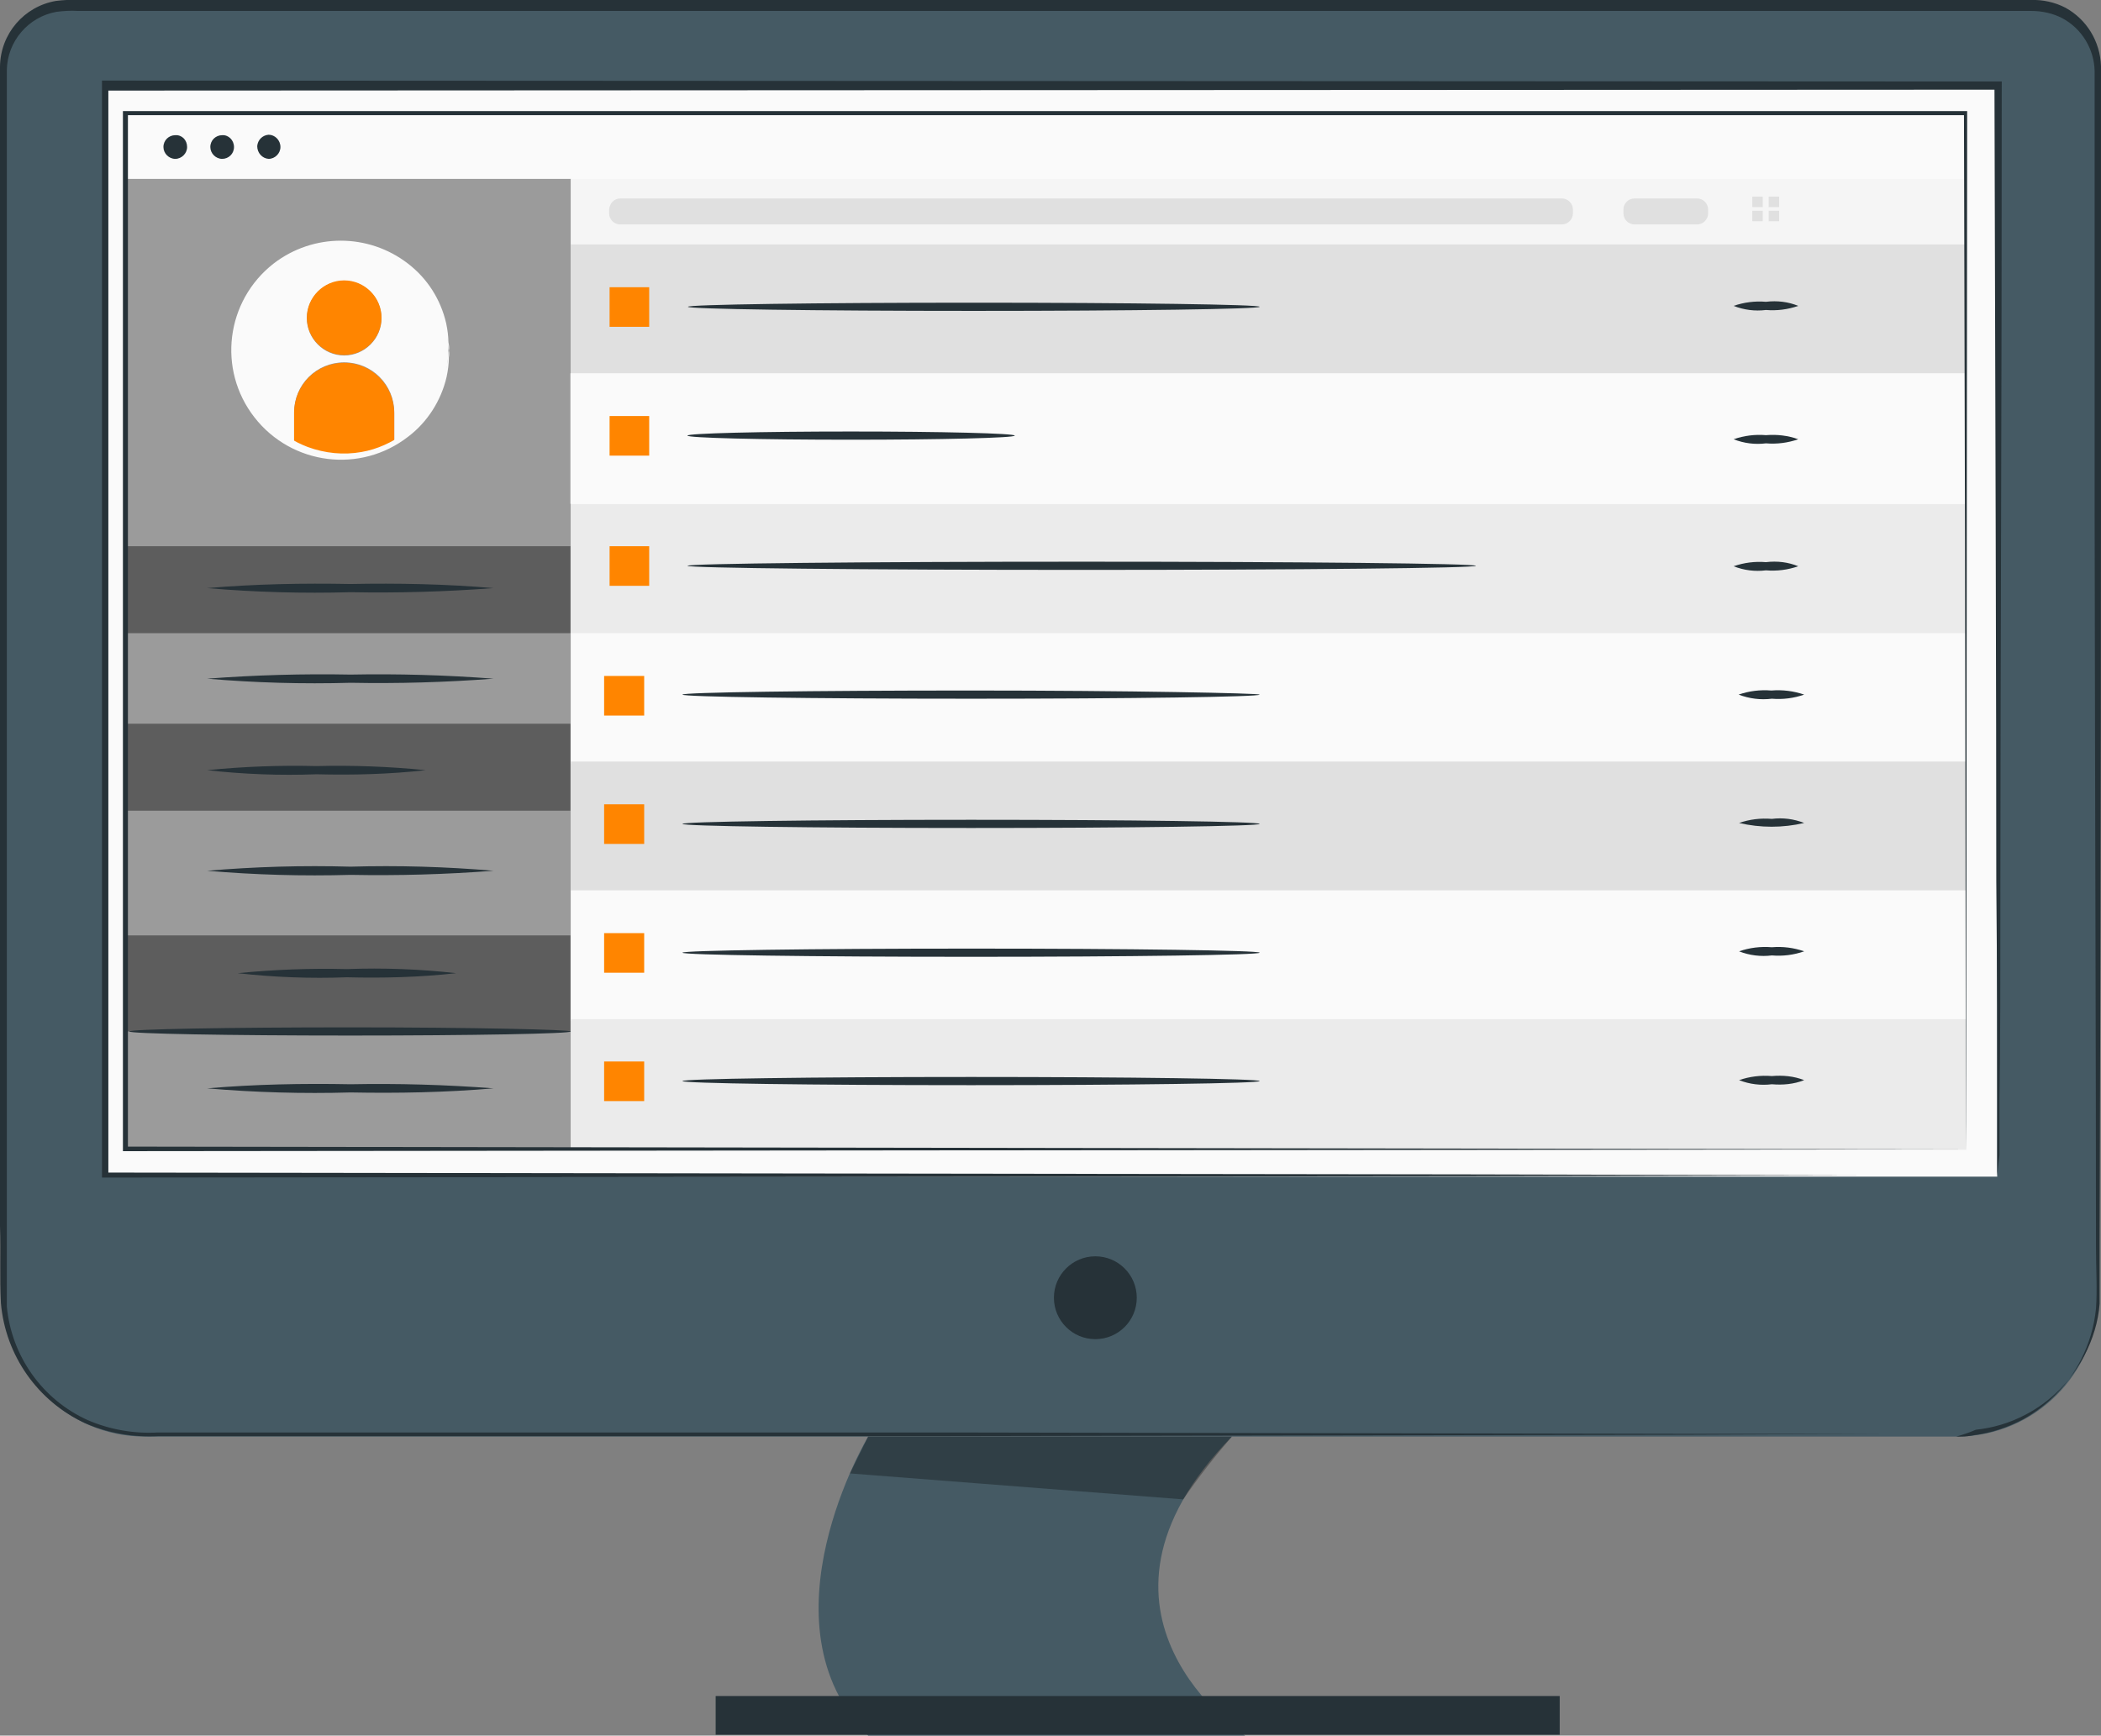 <svg xmlns="http://www.w3.org/2000/svg" xmlns:xlink="http://www.w3.org/1999/xlink" id="Layer_3" x="0px" y="0px" viewBox="0 0 461.5 381.3" style="enable-background:new 0 0 461.5 381.3;" xml:space="preserve">
<rect x="0" y="0" width="461.5" height="381.3" fill="#808080" stroke="none"/>
<style type="text/css">
	.st0{fill:#455A64;}
	.st1{fill:#263238;}
	.st2{opacity:0.3;}
	.st3{fill:#FAFAFA;}
	.st4{fill:#9B9B9B;}
	.st5{opacity:0.4;}
	.st6{fill:#FF8500;}
	.st7{fill:#EBEBEB;}
	.st8{fill:#F5F5F5;}
	.st9{fill:#E0E0E0;}
</style>
<path class="st0" d="M14.9,1.7h431.8c7.8,0,14.1,6.3,14.1,14.1l0,0v268.8c0,17.1-13.9,31-31,31h-398c-17.1,0-31-13.9-31-31l0,0V15.8  C0.8,8.1,7.1,1.8,14.9,1.7z"></path>
<path class="st1" d="M429.7,315.6h1c1,0,1.9-0.1,2.9-0.3c3.8-0.5,7.4-1.7,10.8-3.5c5.4-3,9.9-7.6,12.7-13.1  c1.8-3.5,2.9-7.3,3.3-11.2c0.3-4.2,0-8.7,0-13.5c0-38.2-0.2-93.4-0.3-161.7V15.6C460,10.8,457.3,6.3,453,4c-2.1-1.1-4.5-1.6-6.9-1.6  h-429c-1.6-0.1-3.1,0-4.7,0.2C6.2,3.7,1.6,9.1,1.5,15.4V287c1,10.9,7.8,20.5,17.8,25c4.9,2.1,10.2,3,15.4,2.7h173.9l161.7,0.3h44  l-44,0.2l-161.7,0.3H34.9c-5.5,0.3-11-0.6-16.1-2.8c-10.5-4.8-17.6-14.9-18.6-26.4c-0.3-5.7,0-11.2-0.2-16.9V14.6  C0.1,7.4,5.3,1.4,12.3,0.2C14,0,15.6-0.1,17.3,0h428.8c2.6-0.1,5.3,0.5,7.6,1.7c4.7,2.6,7.6,7.4,7.8,12.8v96.7  c0,68.3-0.2,123.5-0.3,161.7v13.5c-0.3,4-1.5,7.8-3.3,11.3c-2.9,5.6-7.4,10.2-13,13.1c-3.4,1.8-7.1,2.9-10.9,3.3  C432.6,314.7,431.2,315.2,429.7,315.6z"></path>
<path class="st0" d="M270.6,315.6h-79.9c0,0-24.5,41,0,65.7h82.8C273.5,381.3,232.6,354.5,270.6,315.6z"></path>
<g class="st2">
	<path d="M190.7,315.6l-4,8.1l73.2,5.7c3.3-4.8,6.9-9.4,10.7-13.8L190.7,315.6L190.7,315.6z"></path>
</g>
<circle class="st1" cx="240.6" cy="285.1" r="9.1"></circle>
<rect x="22.8" y="19.1" class="st3" width="415.9" height="239.4"></rect>
<path class="st1" d="M438.7,258.4v-16.9c0-11,0-27.1-0.2-47.9c0-41.5-0.2-101.2-0.4-174.6l0.7,0.7L23,19.9l0,0l0.8-0.8v239.3  l-0.8-0.8l299.1,0.4l85.9,0.2h0.5l-85.7,0.2l-299.6,0.3h-0.8v-241h0.9L439,17.9h0.7v0.7c0,73.5-0.3,133.4-0.3,175  c0,20.7,0,36.8-0.2,47.8v12.4C438.8,257,438.7,258.4,438.7,258.4z"></path>
<rect x="27.5" y="39.3" class="st4" width="97.9" height="213.2"></rect>
<g class="st5">
	<rect x="27.5" y="120" width="97.8" height="19.1"></rect>
</g>
<g class="st5">
	<rect x="27.5" y="159" width="97.8" height="19.1"></rect>
</g>
<g class="st5">
	<rect x="27.5" y="205.5" width="97.8" height="21.1"></rect>
</g>
<path class="st1" d="M108.4,149.1c-10.5,0.8-21,1.1-31.4,0.9c-10.5,0.3-21,0-31.5-0.9c10.5-0.8,21-1.1,31.5-0.9  C87.4,148,97.9,148.3,108.4,149.1z"></path>
<path class="st1" d="M108.4,129.2c-10.5,0.8-21,1.1-31.4,0.9c-10.5,0.3-21,0-31.5-0.9c10.5-0.9,21-1.1,31.5-0.9  C87.4,128.1,97.9,128.3,108.4,129.2z"></path>
<path class="st1" d="M125.4,226.6c0,0.5-21.7,0.9-48.5,0.9s-48.5-0.4-48.5-0.9s21.7-0.9,48.5-0.9S125.4,226.2,125.4,226.6z"></path>
<path class="st1" d="M93.5,169.2c-8,0.9-16,1.1-24,0.9c-8,0.3-16,0-24-0.9c8-0.8,16-1.1,24-0.9C77.5,168.1,85.5,168.4,93.5,169.2z"></path>
<path class="st1" d="M100.2,213.8c-8,0.9-16,1.1-24,0.9c-8,0.3-16,0-24-0.9c8-0.8,16-1.1,24-0.9C84.2,212.6,92.3,212.9,100.2,213.8z  "></path>
<path class="st1" d="M108.4,191.3c-10.5,0.8-21,1.1-31.4,0.9c-10.5,0.3-21,0-31.5-0.9c10.5-0.9,21-1.2,31.5-0.9  C87.4,190.1,97.9,190.4,108.4,191.3z"></path>
<path class="st1" d="M108.4,239.1c-10.5,0.9-21,1.1-31.4,0.9c-10.5,0.3-21,0-31.5-0.9c10.5-0.9,21-1.1,31.5-0.9  C87.4,238,97.9,238.3,108.4,239.1z"></path>
<path class="st3" d="M75.1,53.7C62.3,53.9,51.9,64.4,52,77.2c0.1,8.6,4.9,16.5,12.6,20.5v-7.1c0-6.1,4.9-11,11-11s11,4.9,11,11v6.6  c11.2-6.3,15.2-20.5,8.9-31.7C91.4,58.2,83.6,53.6,75.1,53.7L75.1,53.7z M75.6,78.1c-4.5,0-8.2-3.7-8.2-8.2s3.7-8.2,8.2-8.2  s8.2,3.7,8.2,8.2S80.1,78.1,75.6,78.1L75.6,78.1z"></path>
<path class="st6" d="M75.6,79.7c-6.1,0-11,4.9-11,11v7.1c6.9,3.5,15.2,3.4,22-0.5v-6.5C86.6,84.7,81.7,79.7,75.6,79.7L75.6,79.7  L75.6,79.7z"></path>
<path class="st6" d="M75.6,61.6c-4.5,0-8.2,3.7-8.2,8.2s3.7,8.2,8.2,8.2s8.2-3.7,8.2-8.2S80.1,61.6,75.6,61.6L75.6,61.6z"></path>
<path class="st3" d="M98.6,77c-0.2,0,0-2.1-1.1-5.6c-1.4-5-4.4-9.3-8.6-12.4c-2.8-2.1-6.1-3.5-9.5-4.1c-4-0.7-8-0.4-11.8,1  C56,60.2,50,73.2,54.3,84.9c2.3,6.2,7.2,11,13.3,13.3c3.8,1.4,7.9,1.8,11.8,1.1c3.5-0.6,6.7-2.1,9.6-4.2c4.1-3.1,7.1-7.5,8.6-12.4  C98.6,79.1,98.4,77,98.6,77c0.1,0.5,0.1,1,0,1.5c0,1.4-0.2,2.9-0.5,4.3c-1.2,5.2-4.2,9.9-8.4,13.1c-10.5,8.2-25.6,6.3-33.8-4.2  s-6.3-25.6,4.2-33.8c8.7-6.7,20.8-6.7,29.5,0c4.3,3.3,7.2,7.9,8.4,13.1c0.3,1.4,0.5,2.9,0.5,4.3C98.7,76,98.7,76.5,98.6,77z"></path>
<rect x="125.4" y="110.7" class="st7" width="306.5" height="28.7"></rect>
<rect x="125.4" y="39.3" class="st8" width="306.5" height="14.4"></rect>
<path class="st9" d="M136.2,43.6h206.9c1.3,0,2.4,1.1,2.4,2.4v0.9c0,1.3-1.1,2.4-2.4,2.4H136.2c-1.3,0-2.4-1.1-2.4-2.4V46  C133.9,44.7,134.9,43.6,136.2,43.6z"></path>
<path class="st9" d="M359,43.6h13.8c1.3,0,2.4,1.1,2.4,2.4v0.9c0,1.3-1.1,2.4-2.4,2.4H359c-1.3,0-2.4-1.1-2.4-2.4V46  C356.6,44.7,357.7,43.6,359,43.6z"></path>
<rect x="384.9" y="43.2" class="st9" width="2.3" height="2.3"></rect>
<rect x="384.9" y="46.3" class="st9" width="2.3" height="2.3"></rect>
<rect x="388.5" y="43.2" class="st9" width="2.3" height="2.3"></rect>
<rect x="388.5" y="46.3" class="st9" width="2.3" height="2.3"></rect>
<rect x="125.4" y="53.7" class="st9" width="306.5" height="28.7"></rect>
<rect x="133.9" y="63.1" class="st6" width="8.7" height="8.7"></rect>
<path class="st1" d="M276.7,67.4c0,0.5-28.1,0.9-62.8,0.9s-62.8-0.4-62.8-0.9s28.1-0.9,62.8-0.9S276.7,66.9,276.7,67.4z"></path>
<path class="st1" d="M395,67.2c-2.3,0.8-4.7,1.1-7.1,0.9c-2.4,0.3-4.8,0-7.1-0.9c2.3-0.8,4.7-1.1,7.1-0.9  C390.4,66,392.8,66.3,395,67.2z"></path>
<rect x="125.4" y="139.1" class="st3" width="306.5" height="28.7"></rect>
<rect x="132.7" y="148.5" class="st6" width="8.8" height="8.7"></rect>
<path class="st1" d="M276.7,152.6c0,0.5-28.4,0.9-63.4,0.9s-63.4-0.4-63.4-0.9s28.4-0.9,63.4-0.9S276.7,152.3,276.7,152.6z"></path>
<path class="st1" d="M396.3,152.6c-2.3,0.8-4.7,1.1-7.1,0.9c-2.5,0.3-4.9,0-7.3-0.9c2.3-0.8,4.7-1.1,7.2-0.9  C391.5,151.5,394,151.8,396.3,152.6z"></path>
<rect x="125.4" y="167.3" class="st9" width="306.5" height="28.7"></rect>
<rect x="132.7" y="176.7" class="st6" width="8.8" height="8.7"></rect>
<path class="st1" d="M276.7,181c0,0.5-28.4,0.9-63.4,0.9s-63.4-0.4-63.4-0.9s28.4-0.9,63.4-0.9S276.7,180.5,276.7,181z"></path>
<path class="st1" d="M396.3,180.8c-4.7,1.1-9.6,1.1-14.3,0c2.3-0.8,4.7-1.1,7.2-0.9C391.6,179.6,394,179.9,396.3,180.8z"></path>
<rect x="125.4" y="195.6" class="st3" width="306.5" height="28.7"></rect>
<rect x="132.7" y="205" class="st6" width="8.8" height="8.7"></rect>
<path class="st1" d="M276.7,209.3c0,0.5-28.4,0.9-63.4,0.9s-63.4-0.4-63.4-0.9s28.4-0.9,63.4-0.9S276.7,208.8,276.7,209.3z"></path>
<path class="st1" d="M396.3,209c-2.3,0.8-4.7,1.1-7.1,0.9c-2.4,0.3-4.9,0-7.2-0.9c2.3-0.8,4.7-1.1,7.2-0.9  C391.6,207.9,394,208.2,396.3,209z"></path>
<rect x="125.4" y="223.9" class="st7" width="306.5" height="28.7"></rect>
<rect x="132.7" y="233.2" class="st6" width="8.8" height="8.7"></rect>
<path class="st1" d="M276.7,237.5c0,0.5-28.4,0.9-63.4,0.9s-63.4-0.4-63.4-0.9s28.4-0.9,63.4-0.9S276.7,237,276.7,237.5z"></path>
<path class="st1" d="M396.3,237.3c-2.3,0.9-4.7,1.1-7.1,0.9c-2.4,0.3-4.9,0-7.2-0.9c2.3-0.8,4.7-1.1,7.2-0.9  C391.6,236.2,394,236.4,396.3,237.3z"></path>
<rect x="125.3" y="82" class="st3" width="306.5" height="28.7"></rect>
<rect x="133.9" y="91.4" class="st6" width="8.7" height="8.7"></rect>
<path class="st1" d="M222.9,95.7c0,0.5-16.1,0.9-36,0.9S151,96.2,151,95.7s16.1-0.9,35.9-0.9S222.9,95.2,222.9,95.7z"></path>
<path class="st1" d="M395,96.5c-2.3,0.8-4.7,1.1-7.1,0.9c-2.4,0.3-4.8,0-7.1-0.9c2.3-0.8,4.7-1.1,7.1-0.9  C390.4,95.4,392.8,95.7,395,96.5z"></path>
<path class="st1" d="M395,124.4c-2.3,0.8-4.7,1.1-7.1,0.9c-2.4,0.3-4.8,0-7.1-0.9c2.3-0.8,4.7-1.1,7.1-0.9  C390.4,123.2,392.8,123.5,395,124.4z"></path>
<rect x="133.9" y="120" class="st6" width="8.7" height="8.7"></rect>
<path class="st1" d="M324.2,124.3c0,0.5-38.8,0.9-86.6,0.9s-86.6-0.4-86.6-0.9s38.8-0.9,86.6-0.9S324.2,123.8,324.2,124.3z"></path>
<path class="st1" d="M41.1,32.3c0,1.4-1.2,2.6-2.6,2.6c-1.4,0-2.6-1.2-2.6-2.6l0,0c0-1.5,1.2-2.6,2.6-2.6l0,0  C40,29.6,41.1,30.8,41.1,32.3C41.1,32.2,41.1,32.2,41.1,32.3L41.1,32.3z"></path>
<path class="st1" d="M51.4,32.3c0,1.5-1.2,2.6-2.6,2.6s-2.6-1.2-2.6-2.6c0-1.5,1.2-2.6,2.6-2.6l0,0C50.2,29.6,51.4,30.8,51.4,32.3z"></path>
<path class="st1" d="M61.6,32.3c0,1.4-1.2,2.6-2.6,2.6l0,0c-1.4-0.1-2.5-1.3-2.5-2.8c0.1-1.3,1.1-2.4,2.5-2.5l0,0  C60.4,29.6,61.6,30.8,61.6,32.3L61.6,32.3z"></path>
<path class="st1" d="M431.8,252.5c0-5.2,0-88.2-0.4-227.6l0.4,0.4H27.6l0.5-0.5v227.6l-0.5-0.5L431.8,252.5l-404.2,0.4H27V24.4  h405.1v0.4C432,164.3,431.9,247.3,431.8,252.5z"></path>
<rect x="157.2" y="372.6" class="st1" width="185.4" height="8.5"></rect>
</svg>